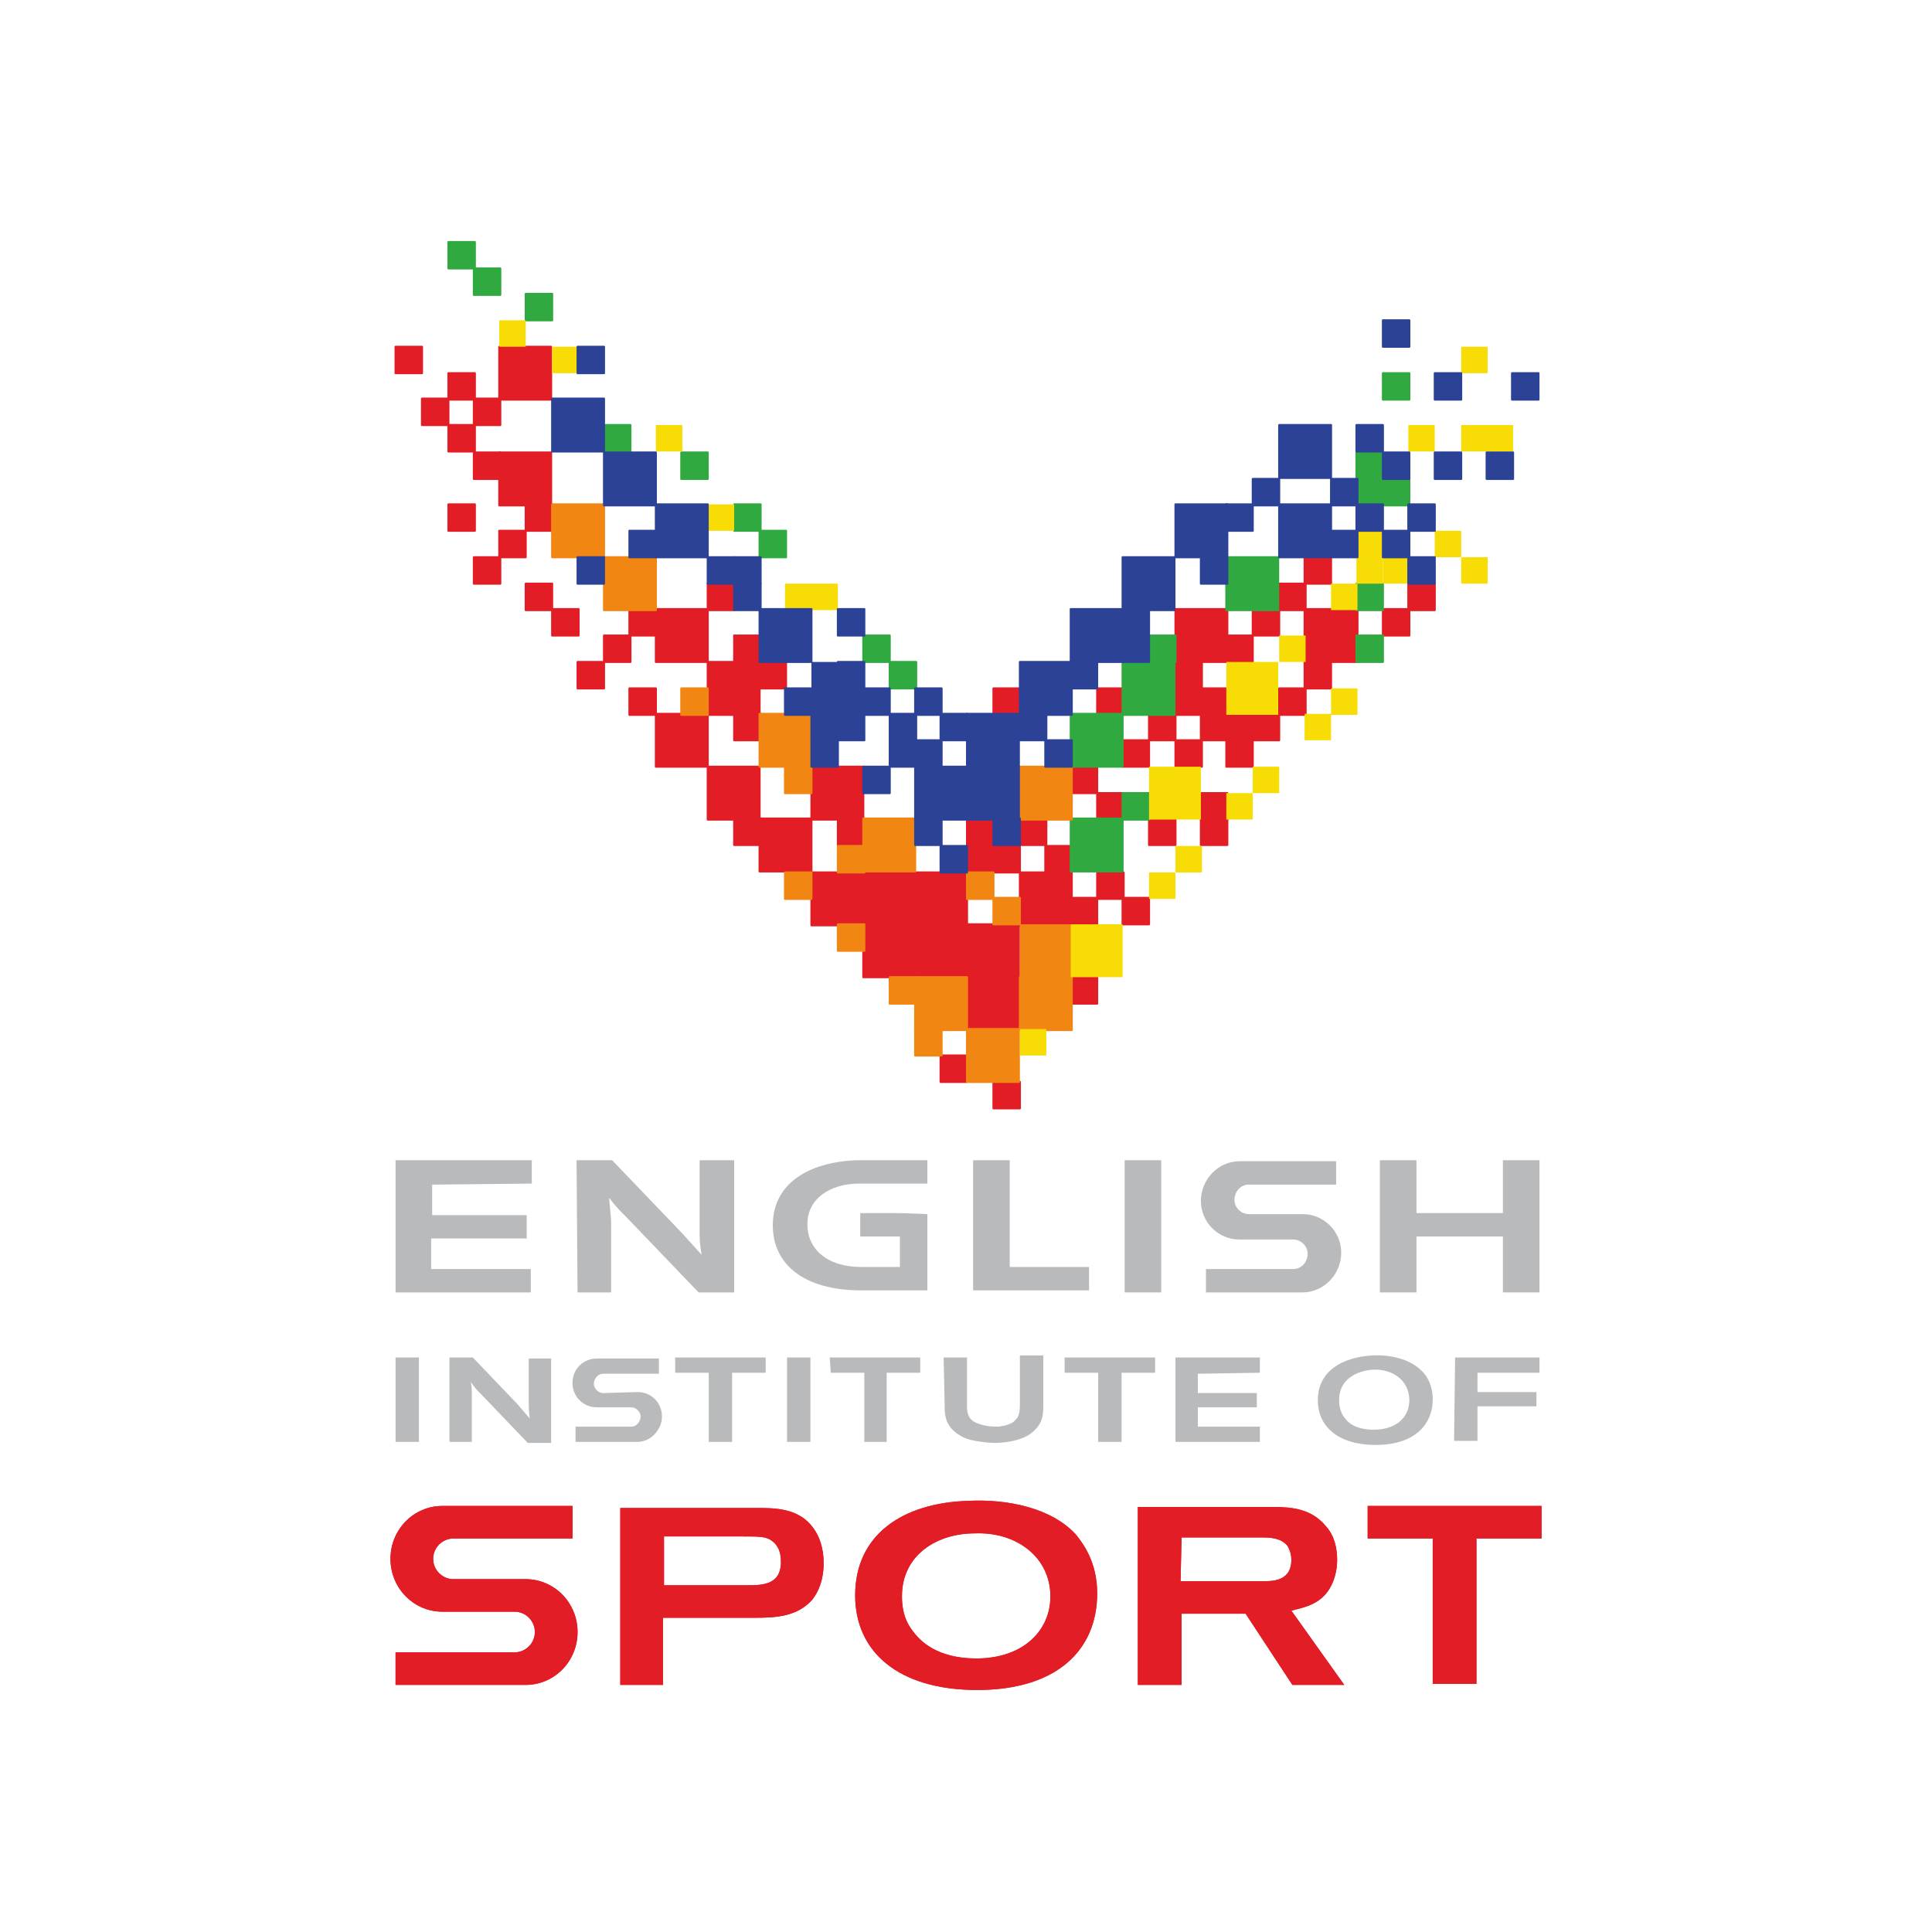 <?xml version="1.0" encoding="utf-8"?>
<!-- Generator: Adobe Illustrator 22.1.0, SVG Export Plug-In . SVG Version: 6.00 Build 0)  -->
<svg version="1.1" id="Layer_1" xmlns="http://www.w3.org/2000/svg" xmlns:xlink="http://www.w3.org/1999/xlink" x="0px" y="0px"
	 viewBox="0 0 190 190" style="enable-background:new 0 0 190 190;" xml:space="preserve">
<style type="text/css">
	.st0{fill:#E31D25;}
	.st1{fill:#B8BABC;}
	.st2{fill:#E31D25;stroke:#E31D25;stroke-width:0.2;stroke-linejoin:round;}
	.st3{fill:#31A941;stroke:#31A941;stroke-width:0.2;stroke-linejoin:round;}
	.st4{fill:#F18613;stroke:#F18613;stroke-width:0.2;stroke-linejoin:round;}
	.st5{fill:#F18613;}
	.st6{fill:#F8DC05;}
	.st7{fill:#2C4296;stroke:#2C4296;stroke-width:0.2;stroke-linejoin:round;}
	.st8{fill:#2C4296;}
</style>
<g>
	<path class="st0" d="M65.3,151.1H73c1.8,0,2.4,0,3,0.5c0.5,0.4,0.8,1,0.8,2c0,2.3-1.9,2.3-3.3,2.3h-8.2 M61,165.7h4.2v-6.6h8.9
		c2.2,0,4.3-0.1,5.8-1.8c0.6-0.8,1.1-1.9,1.1-3.6c0-1.4-0.4-2.6-1-3.4c-1.4-2-3.8-2-5.6-2H61V165.7z"/>
	<path class="st0" d="M65.3,151.1H73c1.8,0,2.4,0,3,0.5c0.5,0.4,0.8,1,0.8,2c0,2.3-1.9,2.3-3.3,2.3h-8.2 M61,165.7h4.2v-6.6h8.9
		c2.2,0,4.3-0.1,5.8-1.8c0.6-0.8,1.1-1.9,1.1-3.6c0-1.4-0.4-2.6-1-3.4c-1.4-2-3.8-2-5.6-2H61V165.7z"/>
	<path class="st0" d="M95.8,150.8c4.1-0.2,7.5,2.3,7.5,6.2c0,3.3-2.6,6.1-7.3,6.1c-3.9,0-5.5-1.8-6-2.4c-0.4-0.5-1.3-1.5-1.3-3.7
		C88.7,152.8,92.3,150.8,95.8,150.8z M95.2,147.6c-6.4,0.2-11.1,3.3-11.1,9.3c0,5.5,4.2,9.3,12,9.3s11.8-3.9,11.8-9.5
		c0-3-1.3-4.8-2.1-5.8C103.4,148.3,99.1,147.4,95.2,147.6z"/>
	<path class="st0" d="M95.8,150.8c4.1-0.2,7.5,2.3,7.5,6.2c0,3.3-2.6,6.1-7.3,6.1c-3.9,0-5.5-1.8-6-2.4c-0.4-0.5-1.3-1.5-1.3-3.7
		C88.7,152.8,92.3,150.8,95.8,150.8z M95.2,147.6c-6.4,0.2-11.1,3.3-11.1,9.3c0,5.5,4.2,9.3,12,9.3s11.8-3.9,11.8-9.5
		c0-3-1.3-4.8-2.1-5.8C103.4,148.3,99.1,147.4,95.2,147.6z"/>
	<path class="st0" d="M116.2,151.2h8c1.7,0,2.1,0.5,2.4,0.8c0.3,0.5,0.4,1,0.4,1.4c0,2-1.7,2.1-2.6,2.1h-8.3 M111.9,165.7h4.3v-7
		h6.3l4.6,7h5.1l-5.2-7.3c0.7-0.2,1.9-0.4,2.8-1.1c1.2-0.9,1.7-2.5,1.7-3.9c0-1-0.2-2.3-1.1-3.3c-1.4-1.7-3.3-1.9-5.2-1.9h-13.3
		L111.9,165.7L111.9,165.7z"/>
	<path class="st0" d="M116.2,151.2h8c1.7,0,2.1,0.5,2.4,0.8c0.3,0.5,0.4,1,0.4,1.4c0,2-1.7,2.1-2.6,2.1h-8.3 M111.9,165.7h4.3v-7
		h6.3l4.6,7h5.1l-5.2-7.3c0.7-0.2,1.9-0.4,2.8-1.1c1.2-0.9,1.7-2.5,1.7-3.9c0-1-0.2-2.3-1.1-3.3c-1.4-1.7-3.3-1.9-5.2-1.9h-13.3
		L111.9,165.7L111.9,165.7z"/>
	<path class="st0" d="M134.4,148.1h17.2v3.2h-6.4v14.3h-4.3v-14.3h-6.4v-3.2H134.4z"/>
	<path class="st0" d="M134.4,148.1h17.2v3.2h-6.4v14.3h-4.3v-14.3h-6.4v-3.2H134.4z"/>
	<path class="st0" d="M51.7,155.3c2.8,0,5.1,2.3,5.1,5.2s-2.3,5.2-5.1,5.2H38.9v-3.2h11.7c1.1,0,2-0.9,2-2s-0.9-2-2-2h-7.1
		c-2.8,0-5.1-2.3-5.1-5.2s2.3-5.2,5.1-5.2h12.8v3.2H44.6c-1.1,0-2,0.9-2,2s0.9,2,2,2H51.7L51.7,155.3z"/>
	<path class="st0" d="M51.7,155.3c2.8,0,5.1,2.3,5.1,5.2s-2.3,5.2-5.1,5.2H38.9v-3.2h11.7c1.1,0,2-0.9,2-2s-0.9-2-2-2h-7.1
		c-2.8,0-5.1-2.3-5.1-5.2s2.3-5.2,5.1-5.2h12.8v3.2H44.6c-1.1,0-2,0.9-2,2s0.9,2,2,2H51.7L51.7,155.3z"/>
	<path class="st1" d="M128.1,119.4c2.1,0,3.8,1.7,3.8,3.8s-1.7,3.9-3.8,3.9h-9.5v-2.3h8.6c0.8,0,1.4-0.7,1.4-1.5s-0.7-1.4-1.4-1.4
		h-5.3c-2.1,0-3.8-1.7-3.8-3.8s1.7-3.9,3.8-3.9h9.5v2.3h-8.6c-0.8,0-1.4,0.7-1.4,1.5s0.7,1.4,1.4,1.4H128.1z"/>
	<path class="st1" d="M62.7,136.9c1.4,0,2.4,1.1,2.4,2.4s-1.1,2.5-2.4,2.5h-6.1v-1.5h5.5c0.5,0,0.9-0.5,0.9-1s-0.5-0.9-0.9-0.9h-3.4
		c-1.4,0-2.4-1.1-2.4-2.4c0-1.4,1.1-2.4,2.4-2.4h6.1v1.5h-5.5c-0.5,0-0.9,0.5-0.9,1s0.5,0.9,0.9,0.9L62.7,136.9L62.7,136.9z"/>
	<path class="st1" d="M56.7,114.1h3.5l6.9,7.2c0.8,0.9,1,1.1,1.9,2.1c-0.2-1.2-0.2-1.6-0.2-2.7v-6.6h3.4v13h-3.5l-7-7.3
		c-0.8-0.8-1.1-1.1-1.8-2c0.1,1,0.1,1.2,0.2,2.2v7.1h-3.3L56.7,114.1L56.7,114.1z"/>
	<path class="st1" d="M95.7,114.1h3.6v10.5h7.8v2.3H95.7V114.1z"/>
	<rect x="110.6" y="114.1" class="st1" width="3.6" height="13"/>
	<path class="st1" d="M135.7,114.1h3.6v5.2h8.5v-5.2h3.6v13h-3.6v-5.5h-8.5v5.5h-3.6V114.1z"/>
	<path class="st1" d="M84.5,116.4h6.7v-2.3h-7c-4.7,0.2-8.2,2.3-8.2,6.4c0,3.8,3,6.4,8.7,6.4l0,0h6.5v-1.1v-1.1v-5.3l-2.7-0.1h-3.9
		v2.3h3.9v3h-3.8c-3.4,0-5.3-1.8-5.3-4.2C79.4,117.9,81.6,116.4,84.5,116.4z"/>
	<path class="st1" d="M52.3,116.4v-2.3H38.9v13h13.3v-2.3h-9.8v-3h9.4v-2.3h-9.3v-3L52.3,116.4L52.3,116.4z"/>
	<path class="st1" d="M135,134.7c2-0.1,3.6,1.1,3.6,3c0,1.6-1.2,2.9-3.5,2.9c-1.9,0-2.6-0.8-2.8-1.1c-0.2-0.2-0.6-0.8-0.6-1.7
		C131.6,135.7,133.4,134.8,135,134.7z M134.9,133.3c-3,0.2-5.3,1.6-5.3,4.4c0,2.6,2,4.4,5.7,4.4s5.6-1.9,5.6-4.5
		c0-1.4-0.6-2.3-1-2.7C138.7,133.6,136.6,133.2,134.9,133.3z"/>
	<rect x="38.9" y="133.5" class="st1" width="2.3" height="8.3"/>
	<path class="st1" d="M44.2,133.5h2.3l4.4,4.6c0.5,0.6,0.6,0.7,1.2,1.4c-0.1-0.8-0.1-1-0.1-1.7v-4.2h2.2v8.3h-2.3l-4.5-4.7
		c-0.5-0.5-0.7-0.7-1.1-1.3c0.1,0.6,0.1,0.8,0.1,1.4v4.5h-2.2C44.2,141.8,44.2,133.5,44.2,133.5z"/>
	<path class="st1" d="M66.4,133.5h8.9v1.5H72v6.8h-2.3V135h-3.3C66.4,135,66.4,133.5,66.4,133.5z"/>
	<rect x="77.4" y="133.5" class="st1" width="2.3" height="8.3"/>
	<path class="st1" d="M81.6,133.5h8.9v1.5h-3.3v6.8H85V135h-3.3L81.6,133.5L81.6,133.5z"/>
	<path class="st1" d="M92.8,133.5h2.3v4.8c0,0.8,0.2,1.4,1.1,1.7c0.8,0.3,1.4,0.3,2,0.3c0.8-0.1,1.4-0.3,1.7-0.7
		c0.2-0.2,0.4-0.5,0.4-1.4v-4.9h2.3v4.8c0,0.9,0,1.7-0.8,2.5c-0.9,1-2.7,1.3-4,1.3c-0.6,0-1.3-0.1-1.9-0.2c-0.5-0.1-1-0.2-1.6-0.6
		c-1.4-0.9-1.4-2-1.4-3L92.8,133.5L92.8,133.5z"/>
	<path class="st1" d="M104.7,133.5h8.9v1.5h-3.3v6.8H108V135h-3.3V133.5L104.7,133.5z"/>
	<path class="st1" d="M143.1,133.5h8.3v1.5h-6.1v1.9h5.8v1.4h-5.8v3.4H143L143.1,133.5L143.1,133.5z"/>
	<path class="st1" d="M123.9,135v-1.5h-8.3v8.3h8.3v-1.5h-6.1v-1.9h5.8V137h-5.8v-1.9L123.9,135L123.9,135z"/>
	<rect x="92.5" y="103.8" class="st2" width="2.6" height="2.6"/>
	<rect x="90" y="90.9" class="st2" width="5.1" height="5.2"/>
	<rect x="90" y="85.8" class="st2" width="5.1" height="5.2"/>
	<rect x="84.9" y="90.9" class="st2" width="5.1" height="5.2"/>
	<rect x="84.9" y="85.8" class="st2" width="5.1" height="5.2"/>
	<rect x="79.8" y="85.8" class="st2" width="5.1" height="5.2"/>
	<rect x="82.4" y="80.5" class="st2" width="2.6" height="2.6"/>
	<rect x="79.8" y="75.4" class="st2" width="5.1" height="5.2"/>
	<rect x="74.7" y="80.5" class="st2" width="5.1" height="5.2"/>
	<rect x="74.7" y="65.1" class="st2" width="2.6" height="2.6"/>
	<rect x="72.2" y="80.5" class="st2" width="2.6" height="2.6"/>
	<rect x="69.6" y="75.4" class="st2" width="5.1" height="5.2"/>
	<rect x="72.2" y="70.2" class="st2" width="2.6" height="2.6"/>
	<rect x="69.6" y="65.1" class="st2" width="5.1" height="5.2"/>
	<rect x="72.2" y="62.5" class="st2" width="2.6" height="2.6"/>
	<rect x="69.6" y="57.4" class="st2" width="2.6" height="2.6"/>
	<rect x="64.5" y="70.2" class="st2" width="5.1" height="5.2"/>
	<rect x="64.5" y="59.9" class="st2" width="5.1" height="5.2"/>
	<rect x="61.9" y="67.7" class="st2" width="2.6" height="2.6"/>
	<rect x="61.9" y="59.9" class="st2" width="2.6" height="2.6"/>
	<rect x="59.4" y="62.5" class="st2" width="2.6" height="2.6"/>
	<rect x="56.8" y="65.1" class="st2" width="2.6" height="2.6"/>
	<rect x="54.3" y="59.9" class="st2" width="2.6" height="2.6"/>
	<rect x="51.7" y="57.4" class="st2" width="2.6" height="2.6"/>
	<rect x="51.7" y="49.6" class="st2" width="2.6" height="2.6"/>
	<rect x="49.1" y="52.2" class="st2" width="2.6" height="2.6"/>
	<rect x="49.1" y="44.5" class="st2" width="5.1" height="5.2"/>
	<rect x="49.1" y="34.1" class="st2" width="5.1" height="5.2"/>
	<rect x="46.6" y="54.8" class="st2" width="2.6" height="2.6"/>
	<rect x="44.1" y="49.6" class="st2" width="2.6" height="2.6"/>
	<rect x="46.6" y="44.5" class="st2" width="2.6" height="2.6"/>
	<rect x="46.6" y="39.2" class="st2" width="2.6" height="2.6"/>
	<rect x="44.1" y="41.8" class="st2" width="2.6" height="2.6"/>
	<rect x="44.1" y="36.7" class="st2" width="2.6" height="2.6"/>
	<rect x="41.5" y="39.2" class="st2" width="2.6" height="2.6"/>
	<rect x="38.9" y="34.1" class="st2" width="2.6" height="2.6"/>
	<rect x="97.7" y="106.4" class="st2" width="2.6" height="2.6"/>
	<rect x="95.1" y="96.1" class="st2" width="5.1" height="5.2"/>
	<rect x="95.1" y="90.9" class="st2" width="5.1" height="5.2"/>
	<rect x="95.1" y="80.5" class="st2" width="2.6" height="2.6"/>
	<rect x="95.1" y="83.2" class="st2" width="2.6" height="2.6"/>
	<rect x="97.7" y="83.2" class="st2" width="2.6" height="2.6"/>
	<rect x="97.7" y="67.7" class="st2" width="2.6" height="2.6"/>
	<rect x="100.3" y="85.8" class="st2" width="5.1" height="5.2"/>
	<rect x="100.3" y="80.5" class="st2" width="2.6" height="2.6"/>
	<rect x="102.8" y="83.2" class="st2" width="2.6" height="2.6"/>
	<rect x="105.3" y="96.1" class="st2" width="2.6" height="2.6"/>
	<rect x="107.9" y="85.8" class="st2" width="2.6" height="2.6"/>
	<rect x="105.3" y="88.3" class="st2" width="2.6" height="2.6"/>
	<rect x="105.3" y="75.4" class="st2" width="2.6" height="2.6"/>
	<rect x="107.9" y="78" class="st2" width="2.6" height="2.6"/>
	<rect x="107.9" y="67.7" class="st2" width="2.6" height="2.6"/>
	<rect x="110.4" y="88.3" class="st2" width="2.6" height="2.6"/>
	<rect x="113" y="80.5" class="st2" width="2.6" height="2.6"/>
	<rect x="113" y="70.2" class="st2" width="2.6" height="2.6"/>
	<rect x="110.4" y="72.8" class="st2" width="2.6" height="2.6"/>
	<rect x="118.1" y="78" class="st2" width="2.6" height="2.6"/>
	<rect x="118.1" y="80.5" class="st2" width="2.6" height="2.6"/>
	<rect x="118.1" y="70.2" class="st2" width="2.6" height="2.6"/>
	<rect x="115.6" y="72.8" class="st2" width="2.6" height="2.6"/>
	<rect x="115.6" y="65.1" class="st2" width="2.6" height="2.6"/>
	<rect x="115.6" y="59.9" class="st2" width="5.1" height="5.2"/>
	<rect x="123.2" y="70.2" class="st2" width="2.6" height="2.6"/>
	<rect x="125.8" y="67.7" class="st2" width="2.6" height="2.6"/>
	<rect x="128.3" y="65.1" class="st2" width="2.6" height="2.6"/>
	<rect x="120.6" y="62.5" class="st2" width="2.6" height="2.6"/>
	<rect x="120.6" y="72.8" class="st2" width="2.6" height="2.6"/>
	<rect x="120.6" y="70.2" class="st2" width="2.6" height="2.6"/>
	<rect x="118.1" y="67.7" class="st2" width="2.6" height="2.6"/>
	<rect x="115.6" y="67.7" class="st2" width="2.6" height="2.6"/>
	<rect x="123.2" y="59.9" class="st2" width="2.6" height="2.6"/>
	<rect x="128.3" y="59.9" class="st2" width="2.6" height="2.6"/>
	<rect x="128.3" y="62.5" class="st2" width="2.6" height="2.6"/>
	<rect x="128.3" y="54.8" class="st2" width="2.6" height="2.6"/>
	<rect x="125.8" y="57.4" class="st2" width="2.6" height="2.6"/>
	<rect x="130.9" y="59.9" class="st2" width="2.6" height="2.6"/>
	<rect x="130.9" y="62.5" class="st2" width="2.6" height="2.6"/>
	<rect x="136" y="59.9" class="st2" width="2.6" height="2.6"/>
	<rect x="138.5" y="57.4" class="st2" width="2.6" height="2.6"/>
	<rect x="87.5" y="65.1" class="st3" width="2.6" height="2.6"/>
	<rect x="84.9" y="62.5" class="st3" width="2.6" height="2.6"/>
	<rect x="74.7" y="52.2" class="st3" width="2.6" height="2.6"/>
	<rect x="72.2" y="49.6" class="st3" width="2.6" height="2.6"/>
	<rect x="67" y="44.5" class="st3" width="2.6" height="2.6"/>
	<rect x="59.4" y="41.8" class="st3" width="2.6" height="2.6"/>
	<rect x="51.7" y="28.9" class="st3" width="2.6" height="2.6"/>
	<rect x="44.1" y="23.8" class="st3" width="2.6" height="2.6"/>
	<rect x="46.6" y="26.4" class="st3" width="2.6" height="2.6"/>
	<rect x="105.3" y="80.5" class="st3" width="5.1" height="5.2"/>
	<rect x="105.3" y="70.2" class="st3" width="5.1" height="5.2"/>
	<rect x="110.4" y="78" class="st3" width="2.6" height="2.6"/>
	<rect x="110.4" y="65.1" class="st3" width="5.1" height="5.2"/>
	<rect x="120.6" y="54.8" class="st3" width="5.1" height="5.2"/>
	<rect x="113" y="62.5" class="st3" width="2.6" height="2.6"/>
	<rect x="133.4" y="62.5" class="st3" width="2.6" height="2.6"/>
	<rect x="133.4" y="57.4" class="st3" width="2.6" height="2.6"/>
	<rect x="133.4" y="44.5" class="st3" width="2.6" height="2.6"/>
	<rect x="133.4" y="47.1" class="st3" width="2.6" height="2.6"/>
	<rect x="136" y="36.7" class="st3" width="2.6" height="2.6"/>
	<rect x="136" y="47.1" class="st3" width="2.6" height="2.6"/>
	<rect x="90" y="101.2" class="st4" width="2.6" height="2.6"/>
	<rect x="90" y="96.1" class="st4" width="5.1" height="5.2"/>
	<rect x="87.5" y="96.1" class="st4" width="2.6" height="2.6"/>
	<rect x="84.9" y="80.5" class="st4" width="5.1" height="5.2"/>
	<rect x="82.4" y="90.9" class="st4" width="2.6" height="2.6"/>
	<rect x="82.4" y="83.2" class="st4" width="2.6" height="2.6"/>
	<rect x="77.2" y="85.8" class="st4" width="2.6" height="2.6"/>
	<rect x="77.2" y="75.4" class="st4" width="2.6" height="2.6"/>
	<rect x="74.7" y="70.2" class="st4" width="5.1" height="5.2"/>
	<rect x="67" y="67.7" class="st4" width="2.6" height="2.6"/>
	<rect x="59.4" y="54.8" class="st4" width="5.1" height="5.2"/>
	<rect x="54.3" y="49.6" class="st4" width="5.1" height="5.2"/>
	<rect x="95.1" y="101.2" class="st4" width="5.1" height="5.2"/>
	<rect x="95.1" y="85.8" class="st4" width="2.6" height="2.6"/>
	<rect x="97.7" y="88.3" class="st4" width="2.6" height="2.6"/>
	<rect x="100.3" y="96.1" class="st4" width="5.1" height="5.2"/>
	<rect x="100.3" y="90.9" class="st5" width="5.1" height="5.2"/>
	<rect x="100.3" y="75.4" class="st4" width="5.1" height="5.2"/>
	<rect x="54.3" y="34.1" class="st6" width="2.6" height="2.6"/>
	<rect x="49.1" y="31.5" class="st6" width="2.6" height="2.6"/>
	<rect x="64.5" y="41.8" class="st6" width="2.6" height="2.6"/>
	<rect x="77.2" y="57.4" class="st6" width="2.6" height="2.6"/>
	<rect x="79.8" y="57.4" class="st6" width="2.6" height="2.6"/>
	<rect x="69.6" y="49.6" class="st6" width="2.6" height="2.6"/>
	<rect x="100.3" y="101.2" class="st6" width="2.6" height="2.6"/>
	<rect x="105.3" y="90.9" class="st6" width="5.1" height="5.2"/>
	<rect x="113" y="85.8" class="st6" width="2.6" height="2.6"/>
	<rect x="115.6" y="83.2" class="st6" width="2.6" height="2.6"/>
	<rect x="123.2" y="75.4" class="st6" width="2.6" height="2.6"/>
	<rect x="120.6" y="78" class="st6" width="2.6" height="2.6"/>
	<rect x="120.6" y="65.1" class="st6" width="5.1" height="5.2"/>
	<rect x="113" y="75.4" class="st6" width="5.1" height="5.2"/>
	<rect x="128.3" y="70.2" class="st6" width="2.6" height="2.6"/>
	<rect x="130.9" y="67.7" class="st6" width="2.6" height="2.6"/>
	<rect x="125.8" y="62.5" class="st6" width="2.6" height="2.6"/>
	<rect x="133.4" y="54.8" class="st6" width="2.6" height="2.6"/>
	<rect x="133.4" y="52.2" class="st6" width="2.6" height="2.6"/>
	<rect x="136" y="54.8" class="st6" width="2.6" height="2.6"/>
	<rect x="138.5" y="41.8" class="st6" width="2.6" height="2.6"/>
	<rect x="143.7" y="54.8" class="st6" width="2.6" height="2.6"/>
	<rect x="130.9" y="57.4" class="st6" width="2.6" height="2.6"/>
	<rect x="141.1" y="52.2" class="st6" width="2.6" height="2.6"/>
	<rect x="143.7" y="41.8" class="st6" width="2.6" height="2.6"/>
	<rect x="143.7" y="34.1" class="st6" width="2.6" height="2.6"/>
	<rect x="146.2" y="41.8" class="st6" width="2.6" height="2.6"/>
	<rect x="90" y="80.5" class="st7" width="2.6" height="2.6"/>
	<rect x="92.5" y="83.2" class="st7" width="2.6" height="2.6"/>
	<rect x="90" y="75.4" class="st7" width="5.1" height="5.2"/>
	<rect x="90" y="67.7" class="st7" width="2.6" height="2.6"/>
	<rect x="92.5" y="70.2" class="st7" width="2.6" height="2.6"/>
	<rect x="90" y="72.8" class="st7" width="2.6" height="2.6"/>
	<rect x="84.9" y="75.4" class="st7" width="2.6" height="2.6"/>
	<rect x="87.5" y="70.2" class="st7" width="2.6" height="2.6"/>
	<rect x="87.5" y="72.8" class="st7" width="2.6" height="2.6"/>
	<rect x="84.9" y="67.7" class="st7" width="2.6" height="2.6"/>
	<rect x="79.8" y="70.2" class="st7" width="2.6" height="2.6"/>
	<rect x="82.4" y="70.2" class="st7" width="2.6" height="2.6"/>
	<rect x="79.8" y="72.8" class="st7" width="2.6" height="2.6"/>
	<rect x="79.8" y="65.1" class="st8" width="5.1" height="5.2"/>
	<rect x="82.4" y="65.1" class="st7" width="2.6" height="2.6"/>
	<rect x="79.8" y="67.7" class="st8" width="2.6" height="2.6"/>
	<rect x="82.4" y="59.9" class="st7" width="2.6" height="2.6"/>
	<rect x="77.2" y="67.7" class="st7" width="2.6" height="2.6"/>
	<rect x="74.7" y="59.9" class="st7" width="5.1" height="5.2"/>
	<rect x="69.6" y="54.8" class="st7" width="2.6" height="2.6"/>
	<rect x="72.2" y="57.4" class="st7" width="2.6" height="2.6"/>
	<rect x="72.2" y="54.8" class="st7" width="2.6" height="2.6"/>
	<rect x="64.5" y="49.6" class="st7" width="5.1" height="5.2"/>
	<rect x="61.9" y="52.2" class="st7" width="2.6" height="2.6"/>
	<rect x="59.4" y="44.5" class="st7" width="5.1" height="5.2"/>
	<rect x="56.8" y="54.8" class="st7" width="2.6" height="2.6"/>
	<rect x="54.3" y="39.2" class="st7" width="5.1" height="5.2"/>
	<rect x="56.8" y="34.1" class="st7" width="2.6" height="2.6"/>
	<rect x="97.7" y="80.5" class="st7" width="2.6" height="2.6"/>
	<rect x="95.1" y="75.4" class="st7" width="5.1" height="5.2"/>
	<rect x="95.1" y="70.2" class="st7" width="5.1" height="5.2"/>
	<rect x="100.3" y="70.2" class="st7" width="2.6" height="2.6"/>
	<rect x="102.8" y="72.8" class="st7" width="2.6" height="2.6"/>
	<rect x="100.3" y="65.1" class="st7" width="5.1" height="5.2"/>
	<rect x="105.3" y="65.1" class="st7" width="2.6" height="2.6"/>
	<rect x="105.3" y="59.9" class="st7" width="5.1" height="5.2"/>
	<rect x="110.4" y="59.9" class="st7" width="2.6" height="2.6"/>
	<rect x="110.4" y="62.5" class="st7" width="2.6" height="2.6"/>
	<rect x="110.4" y="54.8" class="st7" width="5.1" height="5.2"/>
	<rect x="125.8" y="41.8" class="st7" width="5.1" height="5.2"/>
	<rect x="118.1" y="54.8" class="st7" width="2.6" height="2.6"/>
	<rect x="115.6" y="49.6" class="st7" width="5.1" height="5.2"/>
	<rect x="120.6" y="49.6" class="st7" width="2.6" height="2.6"/>
	<rect x="123.2" y="47.1" class="st7" width="2.6" height="2.6"/>
	<rect x="125.8" y="49.6" class="st7" width="5.1" height="5.2"/>
	<rect x="133.4" y="49.6" class="st7" width="2.6" height="2.6"/>
	<rect x="130.9" y="52.2" class="st7" width="2.6" height="2.6"/>
	<rect x="130.9" y="47.1" class="st7" width="2.6" height="2.6"/>
	<rect x="133.4" y="41.8" class="st7" width="2.6" height="2.6"/>
	<rect x="138.5" y="54.8" class="st7" width="2.6" height="2.6"/>
	<rect x="138.5" y="49.6" class="st7" width="2.6" height="2.6"/>
	<rect x="136" y="52.2" class="st7" width="2.6" height="2.6"/>
	<rect x="136" y="44.5" class="st7" width="2.6" height="2.6"/>
	<rect x="141.1" y="44.5" class="st7" width="2.6" height="2.6"/>
	<rect x="136" y="31.5" class="st7" width="2.6" height="2.6"/>
	<rect x="146.2" y="44.5" class="st7" width="2.6" height="2.6"/>
	<rect x="141.1" y="36.7" class="st7" width="2.6" height="2.6"/>
	<rect x="148.7" y="36.7" class="st7" width="2.6" height="2.6"/>
</g>
</svg>
